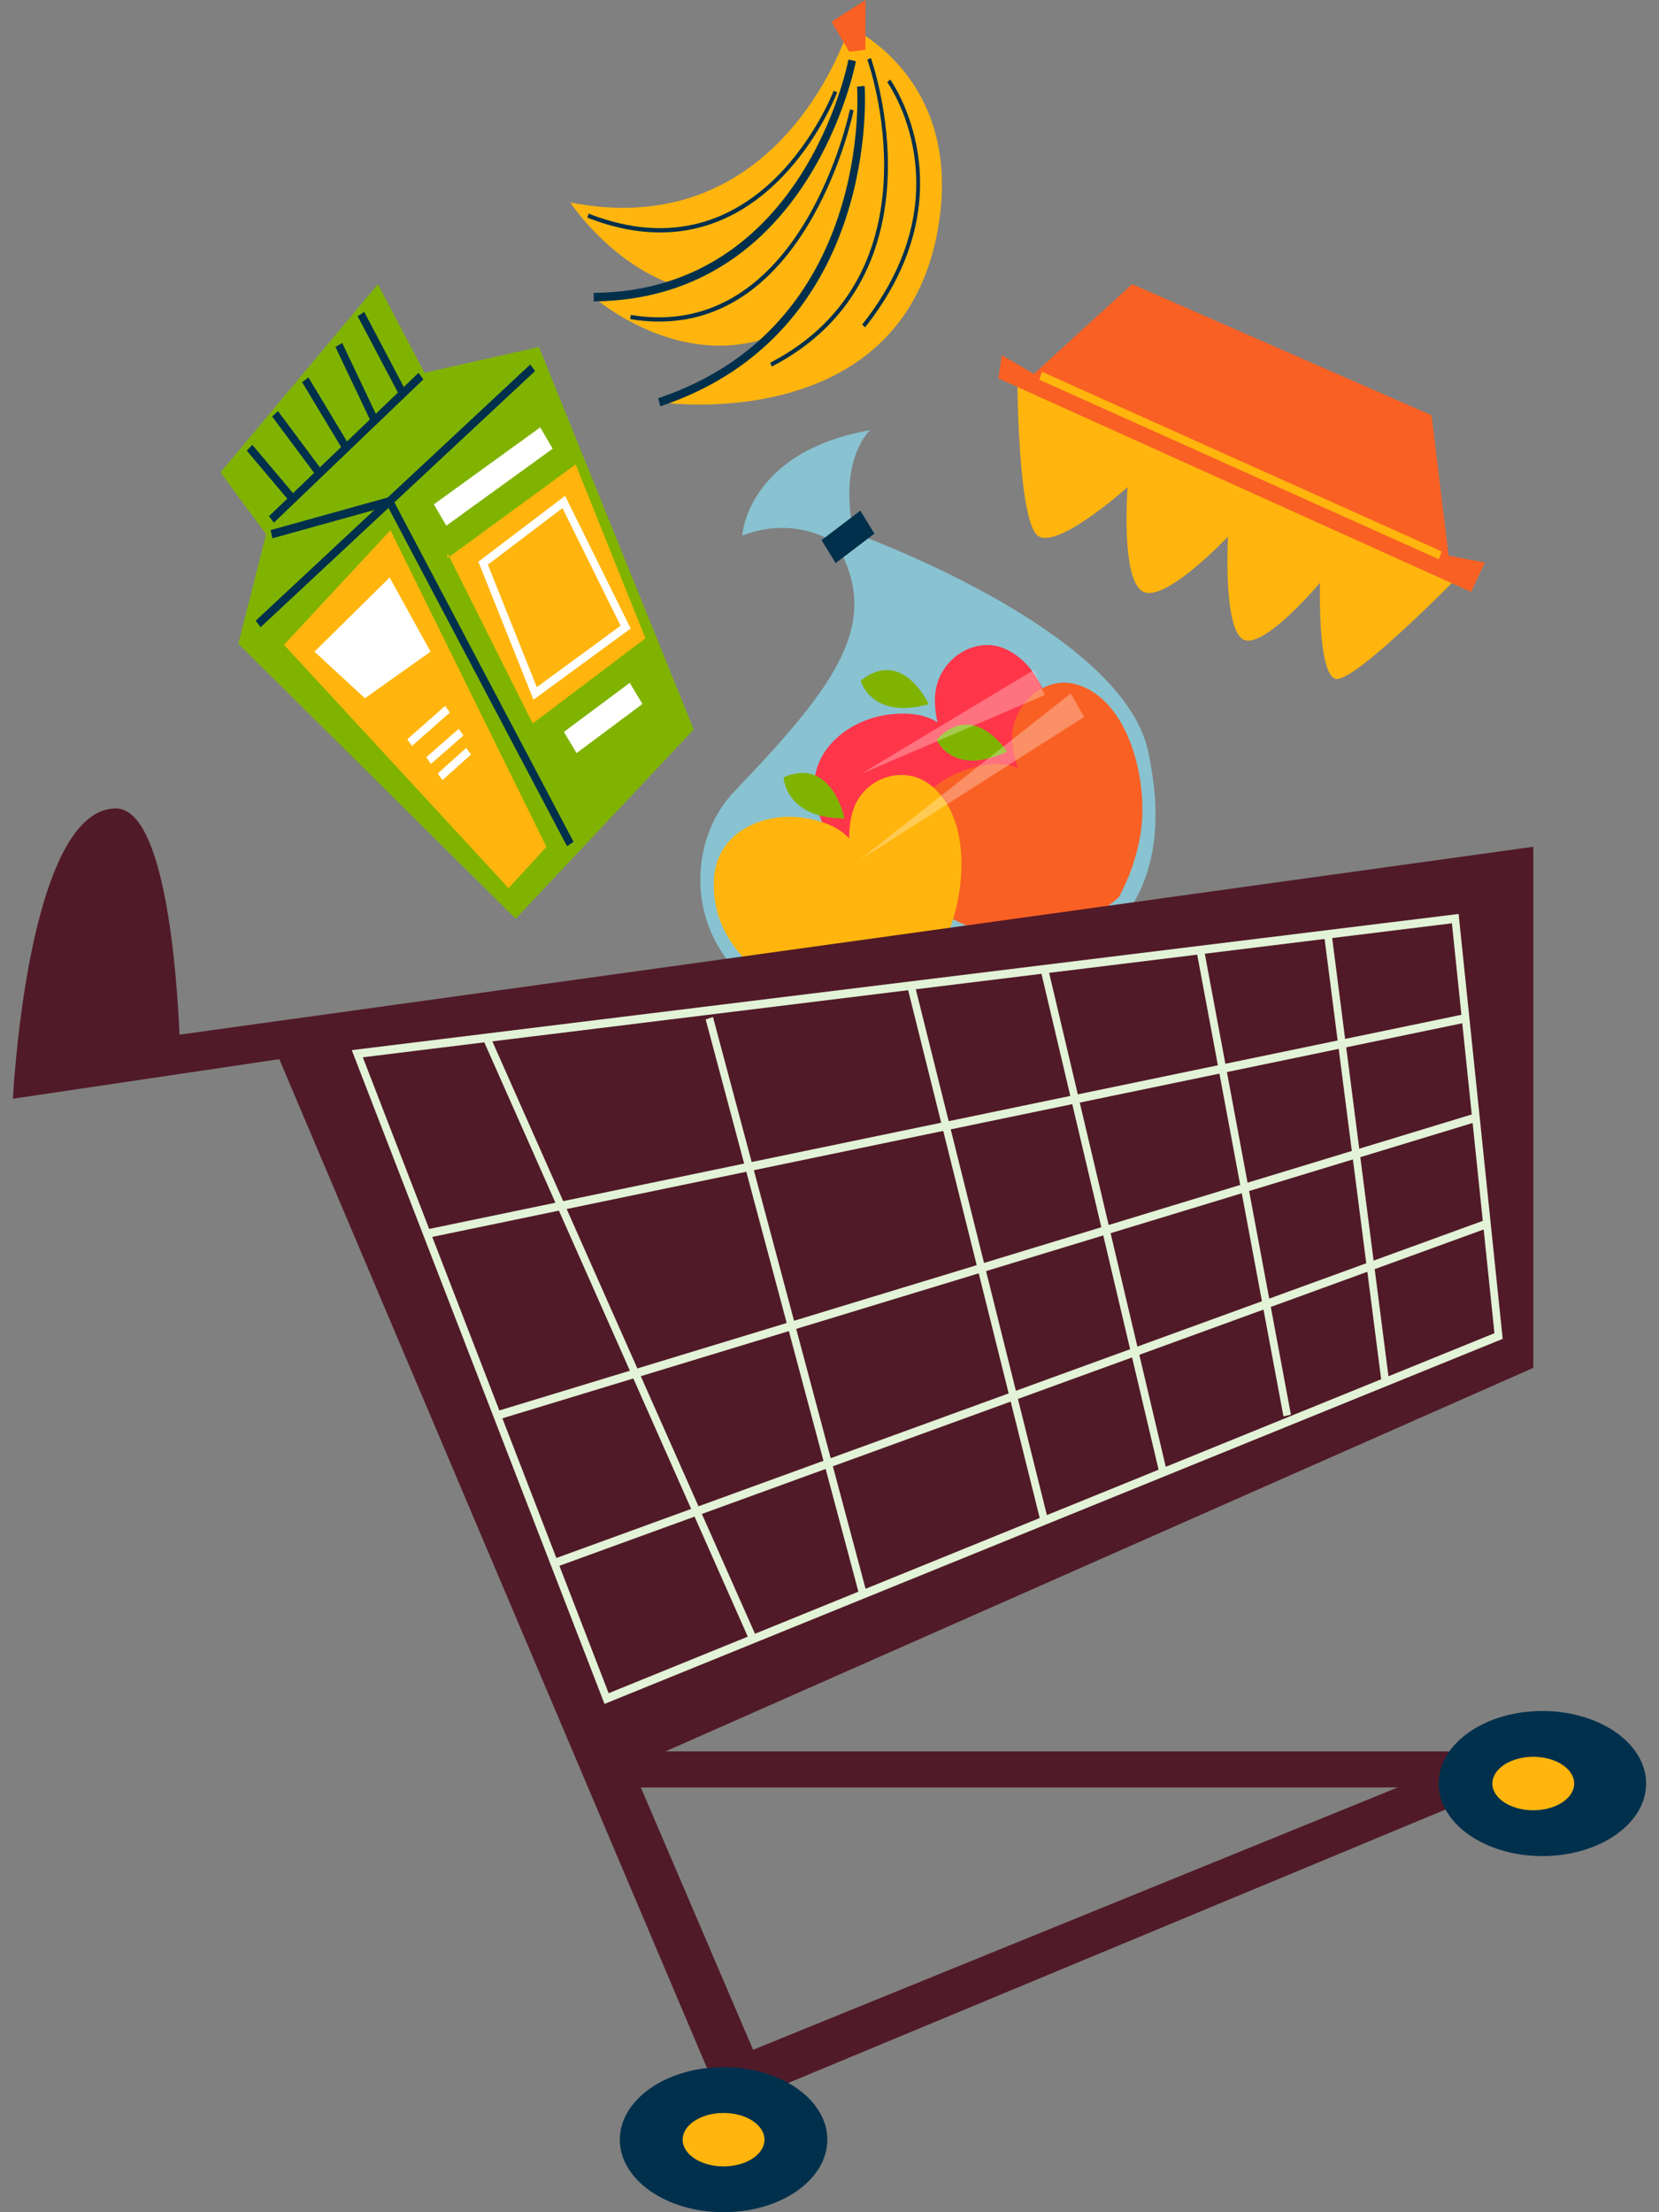 <svg xmlns="http://www.w3.org/2000/svg" width="81" height="108" viewBox="0 0 81 108" fill="none"><rect x="0" y="0" width="81" height="108" fill="#808080" stroke="none"/><path d="M42.482 21C42.482 21 40.904 22.42 41.682 26.016C41.682 26.016 54.767 30.678 56.059 36.686C57.35 42.695 55.58 48.19 43.781 49.542C34.197 50.64 32.312 42.344 35.857 38.635C40.872 33.39 43.09 30.399 40.825 26.536C40.825 26.536 38.882 25.118 36.239 26.148C36.239 26.148 36.47 22.061 42.482 21Z" fill="#89C2D0"></path><path d="M44.944 43.32C46.732 43.527 48.394 43.196 49.754 42.331C50.401 41.493 50.9 40.496 51.212 39.52C52.004 37.063 51.583 32.848 49.126 31.702C47.636 30.98 45.723 32.193 45.651 34.032C45.636 34.433 45.679 34.858 45.773 35.267C45.127 34.833 44.212 34.79 43.516 34.872C41.617 35.043 39.441 36.546 39.785 38.911C40.215 41.671 42.619 43.03 44.944 43.32Z" fill="#FF364A"></path><path d="M45.344 34.379C45.344 34.379 44.077 31.588 42.023 33.227C42.023 33.227 42.523 35.153 45.344 34.379Z" fill="#80B300"></path><path d="M49.996 45.601C51.792 45.504 53.389 44.895 54.616 43.811C55.141 42.873 55.498 41.803 55.673 40.786C56.121 38.223 55.129 34.128 52.544 33.412C50.973 32.95 49.248 34.472 49.427 36.302C49.467 36.701 49.568 37.114 49.717 37.502C49.019 37.182 48.109 37.294 47.431 37.494C45.578 37.984 43.633 39.837 44.296 42.118C45.097 44.772 47.659 45.708 49.996 45.601Z" fill="#F96024"></path><path d="M49.171 36.697C49.171 36.697 47.538 34.153 45.731 36.12C45.731 36.12 46.488 37.939 49.171 36.697Z" fill="#80B300"></path><path d="M38.918 48.529C40.609 49.209 42.293 49.332 43.801 48.857C44.61 48.216 45.309 47.382 45.823 46.518C47.121 44.344 47.622 40.14 45.485 38.371C44.194 37.271 42.076 37.936 41.608 39.702C41.507 40.088 41.458 40.511 41.46 40.934C40.927 40.34 40.049 40.053 39.354 39.947C37.474 39.605 35.038 40.481 34.861 42.87C34.683 45.664 36.724 47.626 38.918 48.529Z" fill="#FFB50D"></path><path d="M41.236 39.957C41.236 39.957 40.608 36.909 38.261 37.95C38.261 37.95 38.331 39.954 41.236 39.957Z" fill="#80B300"></path><path d="M42.006 24.93L40.112 26.368L40.8 27.49L42.693 26.052L42.006 24.93Z" fill="#00304C"></path><g opacity="0.3"><path d="M52.935 34.999L41.96 41.992L52.279 33.853L52.935 34.999Z" fill="white"></path><path d="M51.004 33.936L42.06 37.772L50.494 32.702L51.004 33.936Z" fill="white"></path></g><path d="M32.187 19.636C32.187 19.636 44.082 21.405 45.813 11.072C47.043 3.731 41.464 1.306 41.464 1.306C41.464 1.306 38.285 11.925 27.844 9.886C27.928 10.018 29.817 12.809 32.859 13.893C31.715 14.269 30.433 14.492 28.989 14.508C28.989 14.508 32.984 18.044 37.536 16.473C36.189 17.765 34.446 18.883 32.187 19.636Z" fill="#FFB50D"></path><path d="M28.989 14.714L28.986 14.3C39.257 14.212 41.403 3.023 41.423 2.91L41.788 2.991C41.767 3.108 39.566 14.623 28.989 14.714Z" fill="#00304C"></path><path d="M32.24 19.836L32.134 19.44C42.635 15.933 41.855 4.347 41.846 4.23L42.216 4.194C42.225 4.314 43.036 16.232 32.24 19.836Z" fill="#00304C"></path><path d="M42.253 2.433L42.259 0L40.6 1.062L41.462 2.525L42.253 2.433Z" fill="#F96024"></path><path d="M37.683 17.897L37.605 17.71C46.037 13.319 42.386 3.016 42.348 2.912L42.52 2.834C42.558 2.94 46.274 13.424 37.683 17.897Z" fill="#00304C"></path><path d="M42.236 15.981L42.097 15.844C47.185 9.429 43.359 4.066 43.319 4.012L43.463 3.881C43.504 3.936 47.427 9.435 42.236 15.981Z" fill="#00304C"></path><path d="M32.184 15.699C31.732 15.699 31.262 15.661 30.77 15.58L30.798 15.376C39.13 16.75 41.474 5.456 41.496 5.342L41.678 5.386C41.656 5.495 39.547 15.699 32.184 15.699Z" fill="#00304C"></path><path d="M32.231 11.348C31.156 11.348 29.974 11.132 28.676 10.625L28.738 10.43C37.135 13.714 40.669 4.523 40.703 4.43L40.875 4.51C40.845 4.59 38.247 11.348 32.231 11.348Z" fill="#00304C"></path><path d="M74.862 41.339L8.764 50.512C8.63 47.434 8.047 39.448 5.646 39.468C2.353 39.497 1.164 47.715 0.789 51.621C0.67 52.842 0.629 53.64 0.629 53.64L13.636 51.708L35.376 102.983L73.168 87.263V85.501H32.496L74.862 66.778V41.339ZM68.243 87.263L36.77 100.07L31.288 87.263H68.243Z" fill="#511A28"></path><path d="M71.216 44.619L17.175 51.267L29.445 83.005L29.515 83.185L73.368 65.364L71.216 44.619ZM53.772 59.913L48.045 61.656L46.419 55.135L52.353 53.904L53.772 59.913ZM52.719 53.828L59.538 52.414L60.553 57.849L54.13 59.804L52.719 53.828ZM47.687 61.765L38.769 64.479L36.807 57.129L46.053 55.211L47.687 61.765ZM47.786 62.164L49.248 68.026L40.559 71.188L38.875 64.876L47.786 62.164ZM48.144 62.055L53.866 60.313L55.178 65.868L49.601 67.898L48.144 62.055ZM54.225 60.204L60.629 58.255L61.614 63.526L55.532 65.74L54.225 60.204ZM60.988 58.145L66.055 56.603L66.707 61.673L61.969 63.397L60.988 58.145ZM66.417 56.493L71.9 54.824L72.396 59.603L67.066 61.543L66.417 56.493ZM66.364 56.08L65.728 51.13L71.395 49.955L71.857 54.408L66.364 56.08ZM66.002 56.19L60.912 57.739L59.904 52.338L65.362 51.206L66.002 56.19ZM59.828 51.933L58.824 46.56L64.673 45.84L65.309 50.796L59.828 51.933ZM59.462 52.008L52.624 53.427L51.223 47.495L58.453 46.606L59.462 52.008ZM52.258 53.503L46.319 54.735L44.714 48.296L50.85 47.541L52.258 53.503ZM45.953 54.811L36.7 56.73L34.811 49.651L34.454 49.769L36.333 56.806L27.497 58.639L24.039 50.839L44.34 48.341L45.953 54.811ZM36.439 57.205L38.41 64.588L31.119 66.807L27.668 59.024L36.439 57.205ZM30.754 66.918L24.381 68.858L21.105 60.386L27.289 59.103L30.754 66.918ZM30.922 67.297L33.746 73.666L27.165 76.061L24.529 69.242L30.922 67.297ZM31.287 67.185L38.516 64.985L40.206 71.316L34.103 73.537L31.287 67.185ZM40.312 71.713L41.911 77.706L36.862 79.759L34.269 73.911L40.312 71.713ZM40.665 71.584L49.347 68.425L50.764 74.109L42.262 77.564L40.665 71.584ZM49.7 68.296L55.273 66.269L56.568 71.751L51.114 73.967L49.7 68.296ZM55.627 66.141L61.69 63.934L62.664 69.148L63.028 69.064L62.046 63.805L66.76 62.089L67.434 67.335L56.918 71.609L55.627 66.141ZM67.119 61.959L72.44 60.023L72.965 65.087L67.791 67.19L67.119 61.959ZM71.352 49.542L65.675 50.72L65.043 45.795L70.889 45.076L71.352 49.542ZM23.646 50.887L27.118 58.717L20.954 59.996L17.715 51.617L23.646 50.887ZM27.313 76.442L33.912 74.041L36.51 79.901L29.717 82.662L27.313 76.442Z" fill="#E2F3D7"></path><path d="M40.394 104.458C40.394 106.414 38.126 108 35.328 108C32.531 108 30.263 106.414 30.263 104.458C30.263 102.503 32.531 100.917 35.328 100.917C38.126 100.917 40.394 102.502 40.394 104.458Z" fill="#00304C"></path><path d="M80.371 87.072C80.371 89.028 78.103 90.614 75.306 90.614C72.508 90.614 70.24 89.028 70.24 87.072C70.24 85.116 72.509 83.531 75.306 83.531C78.104 83.53 80.371 85.116 80.371 87.072Z" fill="#00304C"></path><path d="M35.328 105.764C36.431 105.764 37.325 105.179 37.325 104.459C37.325 103.738 36.431 103.154 35.328 103.154C34.224 103.154 33.33 103.738 33.33 104.459C33.33 105.179 34.224 105.764 35.328 105.764Z" fill="#FFB50D"></path><path d="M74.862 88.377C75.965 88.377 76.859 87.793 76.859 87.072C76.859 86.351 75.965 85.767 74.862 85.767C73.759 85.767 72.864 86.351 72.864 87.072C72.864 87.793 73.759 88.377 74.862 88.377Z" fill="#FFB50D"></path><path d="M25.179 44.852L33.871 35.612L26.314 16.937L20.723 18.201L18.452 13.873L10.765 23.065L12.992 26.08L11.638 31.429L25.179 44.852Z" fill="#80B300"></path><path d="M25.887 17.796L12.484 30.304L12.723 30.621L26.126 18.113L25.887 17.796Z" fill="#00304C"></path><path d="M27.684 41.31L18.925 24.716L13.3 26.281L13.21 25.88L19.105 24.239L28.004 41.1L27.684 41.31Z" fill="#00304C"></path><path d="M21.849 27.004L26.009 35.321L31.513 31.162L28.106 22.675L21.849 27.247" fill="#FFB50D"></path><path d="M13.865 31.478L24.829 43.358L26.68 41.342L19.063 25.886L13.865 31.478Z" fill="#FFB50D"></path><path d="M20.431 18.206L13.131 25.202L13.373 25.516L20.673 18.519L20.431 18.206Z" fill="#00304C"></path><path d="M12.32 21.718L12.049 22.001L14.159 24.504L14.43 24.221L12.32 21.718Z" fill="#00304C"></path><path d="M17.784 15.229L17.463 15.438L19.506 19.315L19.826 19.105L17.784 15.229Z" fill="#00304C"></path><path d="M15.059 18.427L14.75 18.657L16.748 21.977L17.057 21.746L15.059 18.427Z" fill="#00304C"></path><path d="M13.572 20.07L13.286 20.334L15.455 23.245L15.741 22.981L13.572 20.07Z" fill="#00304C"></path><path d="M16.707 16.744L16.378 16.937L18.128 20.625L18.457 20.431L16.707 16.744Z" fill="#00304C"></path><path d="M49.67 18.342C49.67 18.342 49.684 25.599 50.711 26.184C51.737 26.768 55.055 23.778 55.055 23.778C55.055 23.778 54.711 28.239 55.781 28.869C56.85 29.5 59.956 26.195 59.956 26.195C59.956 26.195 59.712 30.604 60.674 31.203C61.637 31.803 64.449 28.449 64.449 28.449C64.449 28.449 64.312 32.905 65.213 33.14C66.114 33.375 71.365 27.979 71.365 27.979L49.67 18.342Z" fill="#FFB50D"></path><path d="M48.744 18.472L48.916 17.337L50.478 18.257L55.276 13.873L69.897 20.275L70.725 27.125L72.497 27.467L71.827 28.899L48.744 18.472Z" fill="#F96024"></path><path d="M50.88 18.153L50.741 18.537L70.251 27.303L70.39 26.919L50.88 18.153Z" fill="#FFB50D"></path><path d="M15.354 31.814L19.024 28.193L21.022 31.814L17.816 34.089L15.354 31.814Z" fill="white"></path><path d="M21.734 34.462L19.886 36.091L20.116 36.416L21.965 34.786L21.734 34.462Z" fill="white"></path><path d="M22.396 35.583L20.811 36.968L21.04 37.293L22.625 35.908L22.396 35.583Z" fill="white"></path><path d="M22.764 36.512L21.371 37.76L21.604 38.082L22.997 36.834L22.764 36.512Z" fill="white"></path><path d="M26.047 34.16L23.356 27.42L27.59 24.207L30.791 30.684L26.047 34.16ZM23.822 27.567L26.209 33.547L30.3 30.548L27.462 24.805L23.822 27.567Z" fill="white"></path><path d="M26.376 20.865L21.184 24.622L21.791 25.663L26.984 21.906L26.376 20.865Z" fill="white"></path><path d="M30.746 33.336L27.532 35.733L28.153 36.765L31.366 34.367L30.746 33.336Z" fill="white"></path></svg>